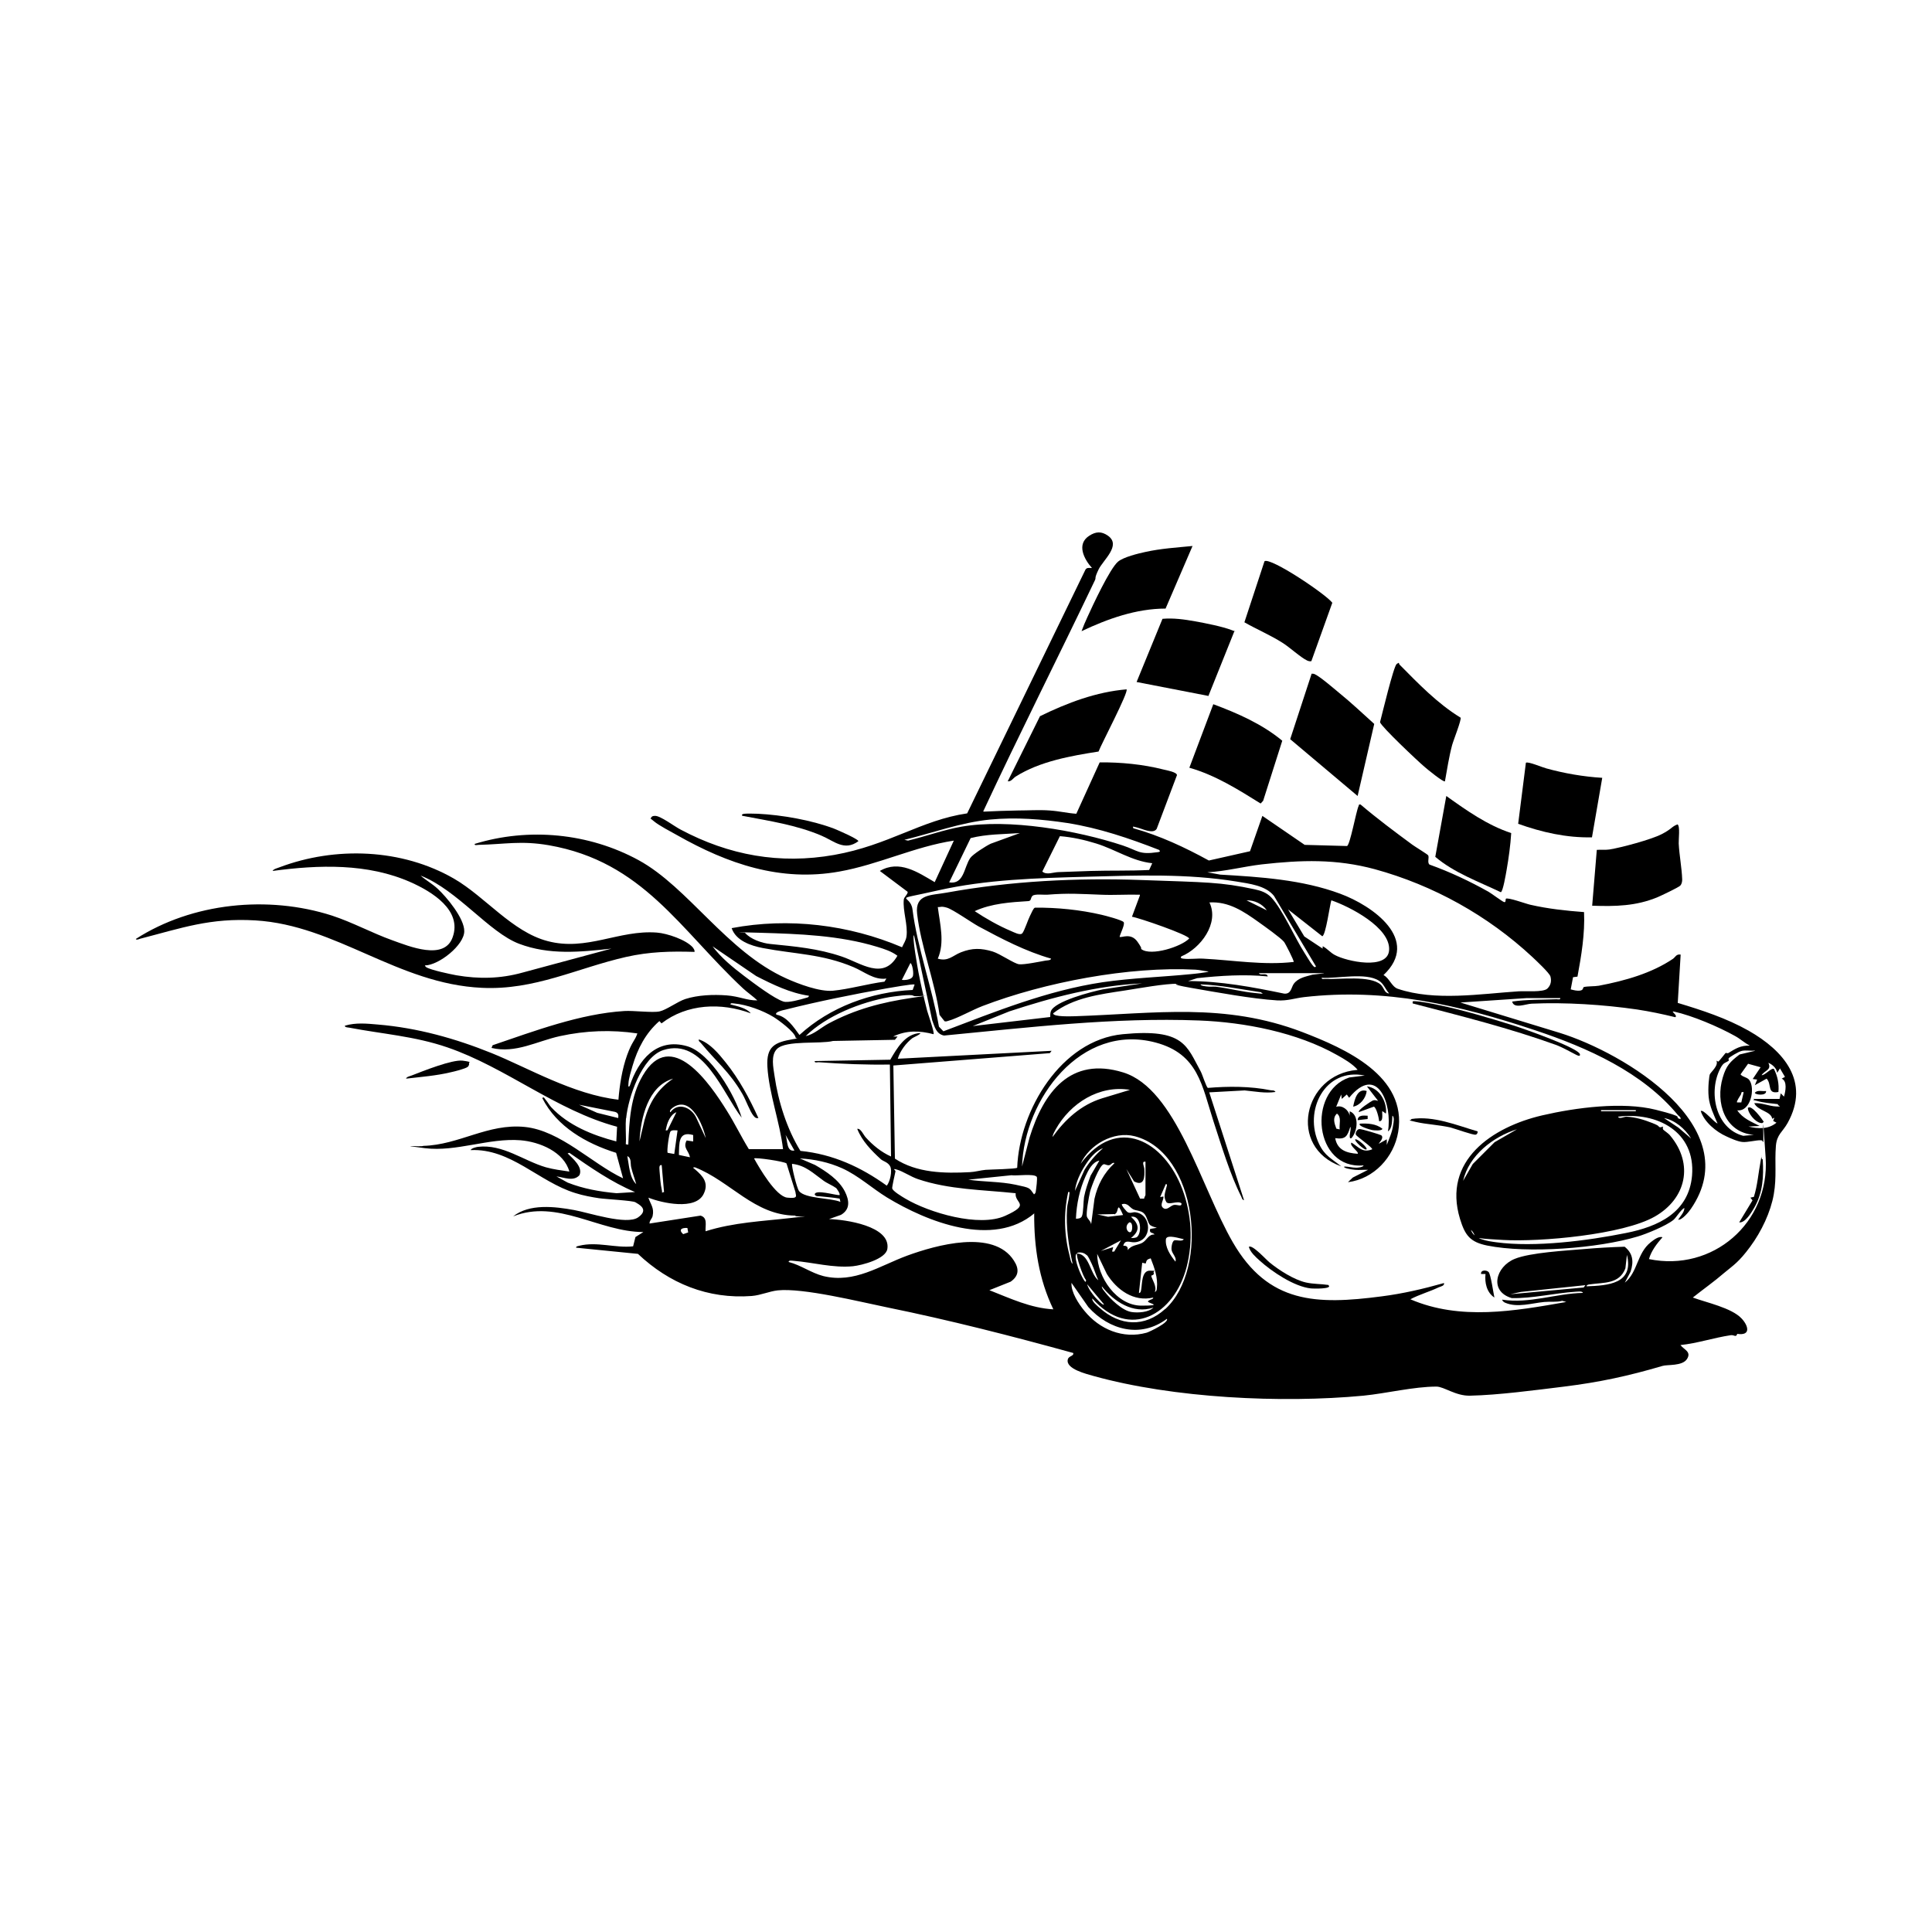 <?xml version="1.0" encoding="UTF-8"?> <svg xmlns="http://www.w3.org/2000/svg" id="Layer_1" width="35.3cm" height="35.3cm" version="1.1" viewBox="0 0 1000 1000"><path d="M509.3,420.1c5.9-.3,11.8-.5,17.7-.6,5.3,0,10.8-.4,16.3,0s9.2,1.4,13.8,1.7l12.1-26.6c10.9-.1,22.4,1,33,3.7,1.6.4,6.9,1.3,7,2.9l-10.5,27.8c-1.8,2.9-7.3,0-10.2-.7s-2-.6-1.9.4c13.7,3.8,26.7,9.9,39.1,16.7l21.3-4.8,6.4-18.3,21.9,15,21.9.6c1.6-.5,4.7-17.9,6-20.7.3-.6-.1-.9,1-.8,8.6,7.3,17.7,14.1,26.8,20.8,1.2.9,7.9,5,8.2,5.5.7,1.1-.6,3.7.7,4.8,10.6,3.8,20.8,8.6,30.6,14.1,1.7,1,7,5,8,5.3s.7-1,.9-1.7c1-.9,10.7,2.7,12.7,3.1,9.2,2.1,18.5,3.1,27.8,3.8.5,11.2-1.4,22.6-3.4,33.4l-2.3.3-1.2,6.3c1.6.4,3.3.9,5,.6s1.2-1.6,1.8-1.8c1.9-.5,5.5-.3,7.8-.7,13.7-2.6,27.3-6.5,38.3-13.9,1.3-.9,1.7-2.6,4-2.2l-1.5,25c12.6,3.8,25.2,7.9,36.7,14.4,18.1,10.3,32,26.3,20.2,47.7-2.6,4.7-5.6,5.9-6.1,11.9-.7,8.7.5,16-1.1,25.1-1.6,9.1-6.3,19.1-12.2,27.1s-8.6,9.5-13.4,13.5c-5.2,4.5-10.9,8.5-16.3,12.8,7,2.6,20,5.3,25.2,10.8,3.6,3.8,5,9.1-2.2,8-.7,2.1-1.5.4-3.4.7-8.7,1.3-17.3,4.2-26,5.1,1.8,2.4,5.8,3.4,3.4,7.2s-10.2,2.8-12.7,3.6c-17.7,5.2-32.4,8.4-50.9,10.7-14.7,1.8-34.1,4.4-48.7,4.7-7.4.2-13.5-4.7-17.4-4.7-11.7,0-25.8,3.5-37.8,4.7-42.4,4-98.4,1.3-139.7-10.2-3.4-1-14.6-3.6-13.3-8.6.5-1.9,3.2-1.6,2.8-3.3-31.9-8.8-63.9-17-96.3-23.6-14.2-2.9-43.5-10.2-56.7-8.8-4.4.5-8.7,2.5-13.4,2.9-22.7,1.7-42.7-6.5-58.9-21.8l-32-3.2c-.1-.8,1-.8,1.6-1,9.3-2.3,18.7,1.3,27.9.3l1.2-4.8,4.1-2.6c-22.8,0-44.5-17.3-67.4-8.1,8.4-6.7,21.6-5.1,31.5-3.3,7.4,1.3,27.2,8,33.2,3.8s0-6.9-1.4-7.8-15.4-1.6-18.8-2.1-8.4-1.4-12.4-2.7c-18.8-5.8-33.4-23.2-54.1-22.2.3-1,3-1.6,3.8-1.7,12.9-1.5,23.5,7.2,35.2,10.6,4,1.1,8,1.6,12.1,2.2-2.8-10.2-15.4-15.4-25.3-16.2-16.3-1.3-33.2,6.1-49.4,4.1s-1.8-.5-.9-1.2c18.6-.5,33.4-11.7,52.5-9.8,18.6,1.9,34.6,18.9,50.9,26.6l-3.6-13.2c-15.4-4.8-30.7-13.5-38.2-28.3.7-1,1.2.2,1.6.7,1.1,1.2,1.9,2.8,3,4,8.8,9.4,21.4,14.5,33.7,17.7l.4-7.6c-31.4-8.4-57.5-30.7-87.9-41.1-16.9-5.8-33.6-6.9-50.8-10.2-.6-.1-2.3-.1-2.2-1,5.6-1.7,11.4-1.1,17.1-.6,20.4,1.7,40.1,7.2,58.9,14.8s42.1,21.4,65.6,24.1c.6-7.5,1.9-15.9,4.5-23.1s4-7.3,5.3-11.2c-13.4-2-26.8-1.5-40.1,1.4-11.9,2.6-22.9,9.1-35.4,6.1l.6-1.4c21.5-7.3,45.3-16.3,68.2-17.7,4.7-.3,14.6,1,18.2.2s9.3-5.1,13.3-6.4c6.5-2.1,14.5-2.4,21.3-1.9s10.6,2.7,16,2.6c-2.2-2.1-5-4-7.3-6.1-32.8-30.6-51.9-65.7-100.6-74.2-14.5-2.5-22.7-.5-36.4-.2-.7,0-2.2.5-2-.5,28-8.6,59.1-5.6,84.8,8.4s45.6,47.3,76.4,61.2c6.4,2.9,17.3,7,24.2,6.4,8.4-.8,18.1-3.6,26.7-4.7l1-1.6c-6.4.9-11.5-3.6-17-5.9-16.3-6.9-30.3-6.7-47-9.9-6.2-1.2-13.9-3.8-16.1-10.3,29.5-5.6,60.7-1.8,88.2,9.9.8-1.9,2-3.4,2.3-5.6.8-6-2-13.2-1.4-19.1.1-1.3,2.2-2.8,2-4l-14.4-10.8c10.1-5.9,19.7.7,28.4,5.8l9.9-21.5c-20.3,3.1-39,12.4-59.2,16-30.5,5.5-57.9-4-84-18.8-3.2-1.8-9.4-5-12-7.2s-1.7-1-1.5-1.9c.5-.8,1.1-.9,2-.9,2.7-.2,10.3,5.6,13.3,7.1,25,13.3,51.3,18.1,79.5,13.1s44.9-18,68.8-21.5l61.2-126.1c.7-1.3,2.2-.9,3.4-.9-4.2-4.7-8.1-12.4-1.4-16.7,3.4-2.2,6.3-2.4,9.7,0,7,5-2.5,12.5-4.9,17.5s-1.1,3.9-1.9,5.6c-19.1,40-39.1,79.5-57.8,119.6ZM599.9,439.9c-15.4-6-31-11.3-47.4-13.9-13.1-2-26.7-3.1-40-1.8-15.2,1.5-29.7,6.9-44.4,10.5l1.9.4c9.1-2.2,18.5-5.6,27.6-7.2,24.5-4.3,59.9,1.9,83.5,9.7,8.1,2.7,8.3,4.9,18,3.5.8-.1,1.8-.2.9-1.1ZM527.9,431.2c-8.5.6-17.3.5-25.5,2.6l-11.1,22.9c7.7,1.3,7.6-7.8,10.9-12.6,1.3-1.9,8.2-6.3,10.6-7.4l15.1-5.5ZM596.4,446.8c-10.5-1.1-19-7.1-29-10.2-6.1-1.9-12.4-3.3-18.8-3.8l-9.1,18.3c2.2,2,5.8.3,8.4.3,5.6-.2,11.3-.4,16.8-.6,10-.3,20.1,0,30.1-.5l1.6-3.5ZM793.1,495.3c-23-21.4-51.2-37.1-81.5-45.4-20-5.4-38-4.8-58.5-2.5-9.4,1.1-18.7,3.6-28.2,4.1l6.7,1.2c20.7,1.2,42.5,2.6,62.1,9.9,16.8,6.2,41.8,23.8,22.4,42.1,3.1,1.6,4.2,6,7.4,7.1,19.2,6.5,42.8,2.6,62.6,1.3,3.3-.2,12.7.6,14.8-1.4s2.1-4.4,1.6-6.3c-.5-1.8-7.6-8.4-9.4-10.1ZM681.2,500.3l-21.8-36.6c-4.3-5.4-12.8-6.3-19.3-7.4-25.6-4.2-51.8-3.2-77.6-2.5-25.8.7-51.9,1.4-77.1,7.1s-14.1,1.5-13.1,9.8c2.4,19.4,10.3,41.1,13.7,60.7l2.3,2.4c26.9-10.2,53.7-21.1,82.4-25.4,15.1-2.2,30.6-2.7,45.8-4.2,1.2-.1,9-.9,9-1.4-2.2-.1-4.5-.8-6.7-.9-34.4-1.8-78.1,6.5-110.2,18.8-5.5,2.1-12.8,6.3-17.8,7.7-.6.2-1.2.4-1.9.2l-2.6-3.3c-2.3-16.9-9.7-35.6-11.6-52.3-1.2-10.4,7.3-9.5,15.4-11,33.1-6,67.3-7.7,100.8-6.5s40.8,1,58.5,4.8c3.3.7,6.2,1.7,8.6,4.2,5.9,6.3,12.1,20.8,17.2,28.7,1.1,1.7,3,5,4.1,6.3s1.2,1.3,1.9.7ZM590,463.1c-6.7-.2-13.4.3-20.1,0-10.8-.4-16.8-.9-27.9,0-1.9.1-6.5-.5-7.6.6s-.5,2.5-2,2.7c-9.5.6-19.2,1.2-27.9,5.2,5.7,3.8,12.4,7.6,18.8,10.3,1.5.6,4.8,2.5,5.9,1.1s2.9-7,3.9-8.9,1.7-4,2.6-4.3c11.4-.1,23.4,1.1,34.5,3.7,1.8.4,10.6,2.7,11.4,3.8s-1.7,5.8-2.1,7.6c.9.7,5.8-2.4,9.3,2.6s.9,3,2,3.8c4.9,3.7,20.5-1.2,24.7-5.5,0-1.8-26.1-10.8-29.6-11.3l4.1-11ZM655.7,471.2c-2.3-3.4-6.5-5.3-10.5-5.2l10.5,5.2ZM684.7,489.8c2.3,1.2,3.9,3.3,6.2,4.5,6,3.3,27.4,8,28.1-2.5.8-11.7-20.5-22.6-29.9-25.8-.8,2.4-2.9,18.2-4.7,18.6l-17.7-13.9,8.4,14,9.5,6.3v-1ZM669.6,497.9c.4-.4-4.4-9.7-5-10.4-1.7-2.1-10.3-8.2-13.1-10.2-7.7-5.5-15.5-10.8-25.5-10.2,5.2,10.8-4.6,23.8-14.5,27.9-.8.8,0,1.1.9,1.2,3.2.4,7.2-.2,10.5,0,15.5.8,31.1,3.5,46.7,1.7ZM544.1,496.2c-13.3-3.8-25.5-10.2-37.6-16.7-3.8-2.1-13.3-8.8-16.4-9.7s-3.1-.2-4.7-.3c1.1,8.7,3.7,18.3,0,26.7,5.4,1.6,7.7-1.6,12-3.3,5.9-2.3,10.4-2.2,16.4-.4,3.9,1.2,11.1,6.3,13.7,6.6s10.9-1.4,13.7-1.9c.7-.1,2.8-.1,2.8-1ZM385.6,482.8c2.8,3.3,8.8,5.4,13.1,5.8,12.9,1.3,24.6,2.3,37,6.5,9.8,3.3,21.5,12.5,28.8-.4-3-2.3-6.8-3.5-10.4-4.6-19.6-6-40.5-6.7-60.7-7.3s-5.3,0-7.9,0ZM702.7,553.7c-2.7-3.1-7-5.6-10.6-7.6-20.7-11.7-47.8-17-71.5-17.9-44.2-1.7-88.2,3.6-132,7.8-4.1-.9-4.8-4.5-6.1-7.9l-9.4-44c-1.2,0,2,17.6,2.3,19.2,1.3,6.7,2.8,13.3,4.5,19.9.5,1.8,3.9,11.4,3.3,12.1-7.3-1.9-14-2.1-20.9,1.2h2.3s-1.4,1.7-1.4,1.7l-32,.6c-6.6,1.7-24.3-.5-29,4.1-3.4,3.3-1.9,9.8-1.3,14,1.9,13.2,6.4,27.5,13.4,38.8,16.8,1.7,31.2,8.3,44.7,18,1.7-2.1,2.9-7.6,1.8-9.9s-3.9-2.8-4.9-3.8c-4.9-4.5-9.7-9.4-12.2-15.7,1.8-.4,3.2,3.1,4.4,4.4,3.6,4,8.1,7.7,13.1,9.9l-.6-47.6c-12.3.2-24.6-.3-36.9-1.2-.7,0-2.2.5-2-.6l39.1-.7c3.5-6,7.7-13.4,15.5-13.8.6.5-3.6,2.3-4,2.6-3.3,2.5-6.4,6.6-7.6,10.7l79.6-4.1-.9,1.2-81,6.4.8,48.2c11.4,7.5,25.7,7.7,38.9,7,2.5-.1,5.6-1,8.1-1.2s15.8-.4,16.3-1.1c1.1-29.7,22.7-66,54.6-69.1s33.1,6.1,40.4,19.3c.9,1.7,2.9,8.2,3.7,8.5,10.6-.9,22-.9,32.4,1.2.9.2,1.9-.2,2.6.9-5.3.8-10.7-.3-16-.8l-18.3,1,18,55.8c-.9-.1-1.1-1.1-1.4-1.8-5.8-11.4-10.4-26.8-14.4-39-6-18.5-7.8-34.9-30-40.8-38.6-10.2-68,29.3-69.1,64.2l3.9-15c7.2-23.4,21.1-42.2,48.5-33.7s40.1,59.2,56.7,87.9c18.4,31.8,43.3,32.4,77,28,11-1.4,21.7-3.9,32.3-6.9.4,1.4-1.7,1.8-2.7,2.2-4.8,2.3-10,3.7-14.7,6.2,25.8,11.1,54,6.1,80.7,1.4l-2.1-.6c-3,.8-6.2.3-9.3.6-6.4.6-13.9,3.1-20.2.4-.7-.3-1.4-.8-1.6-1.6,14.1,2.2,27.8-3.2,41.8-3.5-.2-1.1-3-.6-3.8-.6-11,.7-22,3.5-33,3.3-11.9-3.5-8.3-16.3,1.5-20.3,8-3.3,26.8-4.3,36.1-5.1,6.9-.6,13.9-1,20.8-1.2,4.3,3.4,4.8,7.7,3.1,12.9l-3,5.7c6.8-5.5,6.2-15.2,13.4-20.9,1.5-1.2,4.2-3.3,6.1-2.6-2.9,3.3-5.8,7-7,11.3,32.9,6.8,62.6-18.7,60.4-52.5s-.8-7.1-1.3-8-.5-1-1.3-1c-2.2-.1-6.7,1.1-9.3.9s-6.7-2.1-8.4-2.9c-5.4-2.4-11.4-7.4-13.3-13.1,1.3-1.2,7,6,8.7,6.4-1.9-4.4-4.1-8.8-4.6-13.7s.3-11,.6-11.7c.5-1.2,4.7-4.6,3.4-7.1l1,.5c.4-.2,3.4-4.1,3.7-4.4s1,.2,1.4,0c3.9-2.4,6.4-4,11.2-3.9-2.8-1.4-4.9-3.5-7.7-5-8.6-4.8-22-10.5-31.5-12.6-2.3-.5,2.2,2,.6,2.9-6.5-1.6-13.2-3-19.8-4-17.2-2.5-37.2-3.8-54.5-3-3.1.1-9.2,2.9-10.1-1.1,7.6-1.1,15.3-.9,22.9-1.2.7,0,2.2.4,2-.6h-17.2s-34.5,2.3-34.5,2.3l51.4,15.7c33.5,10.4,97.1,48.7,67.9,91.1-1,1.5-4.7,6-6.6,5.6,1.1-1.7,3.4-4.1,3.2-6.1-2.1,1.3-4.1,4.9-5.6,6.2-3.8,3.1-14.1,7.3-18.5,8.6-20.6,6.2-56.9,8.9-77.9,4.7-8.9-1.8-11.5-5.3-14.1-13.8-9.2-30.2,16.7-47.6,42.6-53.6,17.2-4,41.5-7.2,58.7-2.9s8.4,3.5,12.8,4.9c.3-1.1-.6-1.4-1.2-2-18.3-22.3-46.9-35-73.9-44-39.6-13.2-77.6-22-119.7-17.2-5.1.6-8.4,2-14,1.7-12.9-.8-31.4-4.2-44.6-6.5s-5.3-2-6.5-2.1c-6.6-.2-20.7,2.4-27.8,3.5-12.6,1.9-26.7,3.7-37,11.8,0,2,9.7,1.5,11.3,1.5,41.6-1.4,77.4-7.2,117.7,8.2,22.1,8.5,54.4,22.7,49.6,51.7-2.2,13.1-12.6,24.3-26,26l2.5-2.4,7.9-4c-2.2-.1-4.5.2-6.7,0s-6.6-1-5.5-1.7c2.1,0,3.9.6,6.1.6.8,0,3.5-.2,3.8-1.2-25.6,2.4-29.4-38.1-7.4-45.5l8-1c-20.7-4.3-31.9,18.4-23.6,35.5,2.9,6.1,6.5,7.5,11.4,11.5-27.9-9.9-19.6-47.5,8.1-49.9ZM418.7,515.4c-9.7-1.4-18.7-5.8-27.3-10.2l-22.6-15.4c4.4,5.9,10.5,10.9,16.3,15.3s15.7,11.8,20.4,13.3c2.5.8,9-1.1,11.7-1.9.6-.2,1.4-.2,1.5-1.1ZM466.9,507.2c1.6.2,4.7-.1,5.5-1.7s-.3-7-1.2-7l-4.4,8.7ZM685.3,503.7h-33.7c.7,1.5,4.1-.5,4.6,1.7-12.1-1.2-24.5-.4-36.6.9l-4.6,1.5c16.8,0,33.3,3.1,49.7,6.5,3.6.3,3.6-3.1,4.9-5,2.3-3.2,6.2-3.8,9.7-4.8l5.9-.7ZM719,514.2c-1.9-2.1-2.8-5.1-5.3-6.6-6.8-4.4-21.6-1-29.6-1.5-.1,1,1.3.5,2,.6,7.4.3,23-1.9,28.5,2.9,1.8,1.6,1.9,4.4,4.3,4.6ZM591.2,509c-23.5,1.1-46.6,7.2-68.8,14.5l-18.9,7.6,40.1-4.7c0-1,0-2,.3-2.9,1.8-5.3,21.5-10.3,26.9-11.4l20.4-3.1ZM473.3,509.6c-.5-.5-12.6,1.7-14.5,2-16.4,2.9-36.2,6.9-52.3,11-.5.1-6,1.2-4.6,2.6,5.4,1,8.8,6.3,11.9,10.5,15.8-14.5,37.2-22.3,58.6-23.3l1-2.8ZM652.8,513.6c-10.4-1.5-20.8-3.7-31.4-4.1,0,.8,2.6,1,3.3,1.1,1.5.2,3,0,4.5.1,6.7.8,13.9,2.7,20.5,3.3s3.1.6,3.1-.5ZM472.7,515.4c-1-1-10.3.4-12.3.7-14.9,2.6-32.6,9.6-43.4,20.2,4.3-.9,7.9-4.4,11.8-6.5,13.8-7.4,27.6-11,43.1-13.3s1.8-.2.9-1.1ZM324,578.9c-.3,3.4,0,7.6,0,11s-.6,2,1.2,2.6c.5-12.3,1.1-25,7.5-35.8,14.7-25.3,34.9,4.4,43.5,18.2,4.1,6.5,7.4,13.4,11.4,19.9h17.7c-1.6-13.8-7.3-28.9-8.1-42.7-.6-10.5,3.8-12.6,13.1-14.2s1.7.5,1.5-.9c-.5-2.9-8.8-9-11.4-10.6-5.6-3.4-13.8-6.4-20.3-7-.6,0-2.1-.5-2,.5,3.4.9,8.3,1.8,10.5,4.6-15.3-5.7-33-5-46.2,5.2l-1.1-1.2c-7.1,6.2-11.3,14.3-13.9,23.2-.7,2.5-2,6.5-2.1,9s-.3,1.6.6,1.5c4.5-13.6,13.9-25.2,29.7-20.7,12.1,3.4,24.9,25.4,28.3,37-9.7-12.4-19.8-41.6-40.5-35-11.2,3.5-18.3,24.7-19.3,35.3ZM908.3,543.8c-2.1.2-4.6-.3-6.6.1s-6.6,3.4-6.8,3.7c-.5.5,0,1.2,0,1.3-1.7,1.4-2.7.7-4.4,4-6.4,12-2.7,31.2,11.8,35l5.5-.5c-15.1-1.2-20-16.7-16.1-29.7,1.8-6.1,3.7-8.1,8.7-11.9l8-1.9ZM907.7,568.8h13.4l.6-2.9,1.7,1.7c.8-2.8,1.8-8-1.2-9.3l1.7-.9-2.6-4.4-1.4,2.3c-.4-2.5-2.5-4.3-4.6-5.2,1.8,3.8-1.8,3.8-3.5,6.4,1.7.2,5.2-4.1,6.4-3.2,1.9,3.8,2.7,7.7,2.3,11.9-6,1.2-3.3-4-6.1-6.9l-6.1,3.4,1.2-2.9-2.3-.3,4.1-6.1-6.5-1.8-3.9,5.5c1.2,1.5,3.5,1.4,4.6,3,3.1,4.4.6,16.4-6.3,15.6,2.8,4.2,7.3,5.9,11.6,8.1l-5.8.3c5,1.2,10.3,1.5,14.5-2l-1.7-.9.6-1.7-1.1.6c-.6-4-7.5-4.1-9.3-8.1,3.7-.3,7.5,1.5,11.3,1.7s.9-.1.9-1.2c-3.5-.4-7.5-.7-10.9-1.7s-1.6.4-1.3-1.2ZM348.4,558.3c-13.1,3.8-16.8,20.6-17.4,32.5l2.6-11c2.6-9.3,6.7-16,14.8-21.5ZM718.4,585.6c2.4-13.9-5.4-35.3-20.1-17.4l-1.2-1.7-2.6,2.3-.3-2.3-2.6,6.4c3-1.1,6.5,1.6,7,4.6v-2.3c5.1,1.9,4.1,10.4.9,13.9-2.1,1,.3-5.5-.6-5.8-1.5,4.7-2.3,6.6-7.8,5.8,1.1,6.2,5.9,7.7,11.6,8.1,1-.9-4.5-4.2-3.2-5.8,3.8,2.3,5.7,5.5,10.7,3.5.7-.7-8-6.6-8.4-7.6s.6-2.8,1.8-2.9,10.9,2.9,11.3,3.2c1.8,1.4-1.4,4.1-1.2,4.4l4.1-2.3v2.9c1.3-3.4,2.8-6.6,3.3-10.3.2-1.1.8-4.2-.4-4.8-.2,2.5,0,6.6-2.3,8.1ZM584.8,564.1c-15.9-2.6-30.8,6.9-38.4,20.5-.6,1.1-1.5,2.6-1.6,3.9,6.5-9.1,14.7-16.6,25.6-20l14.5-4.4ZM902.5,565.3c-1.6-.3-1,.5-1.4,1.2s-2.5,3.7-2,4.1h2.2c0,0,1.2-5.2,1.2-5.2ZM320,578.7c.2-1.7,0-2.7-1.7-3.2l-18.6-3.7,9.4,4.2,10.9,2.7ZM365.3,589.1c-1.4-6.7-7.3-21.2-16.1-16.4-.9.5-3.2,2.1-2.2,3,4-5.5,11-2.4,13.4,2.9l4.9,10.5ZM846.7,574.6h-18v.6h18v-.6ZM345.5,585l4.6-9.3c-2.7.9-4.5,4.7-5.1,7.4s-.6,2,.4,1.9ZM693.4,584.5c-.3-2.7,1.1-6.3-1.4-8.1-2.4,2.2-1.3,5.1-.3,7.8l1.8.4ZM761.4,636.7c1.6,4.8,8.7,5.7,13.1,6.3,20,2.7,47.2-.8,67.1-4.8,16.6-3.3,32.5-10.5,34.2-29.7,1.9-22.8-18.2-33.1-38.3-30.5.6,1.4,3.1,0,4.3,0,4.7.2,9.2,1.6,13.5,3.3s2.8,1.8,3.7,2.1,1.6-.4,1.7-.3c.1.1-.2,1.1.2,1.6s2.7,1.9,3.6,3.1c12.3,14.7,8.3,32.6-8,41.9-16.5,9.4-59.4,13.2-78.5,12.1s-12.3-.9-16.6-5.2ZM875.2,589.1c-3.1-4.9-8.2-9.3-13.9-10.4l7.5,5,6.4,5.5ZM785.2,584.5c-12.4,3.9-24.9,13.5-27.9,26.7l5-8.7,11.3-11.3,11.6-6.7ZM350.8,585.1c-1.1,0-3.1-.4-3.8.6s-2,10.4-1.4,11l3.4.6,1.7-12.2ZM358.8,587.5c-7.9-2.3-7.2,4.5-7.4,10.3l5.7,1.2c-.5-3.4-3.8-4.8-1.7-8.7l3.4.5v-3.4ZM411.2,595.5l-4.6-8.1c1.1,2.9.4,8.9,4.6,8.1ZM603.1,677.6c23.1-21.1,16.6-81.1-15.8-89.5-10.9-2.8-23.5,4.4-28,14.3,18.8-25.4,43.3-12,52.7,13.2,4.8,12.9,5.6,26.9,2.2,40.2-6.4,24.7-29.5,38.1-48.8,16.3-.5,1.3,2.5,3.8,3.8,4.9,10.5,9.4,23.3,10.2,33.9.5ZM570.9,594.3c-3.9,1.4-7.2,5.6-9.3,9-2.4,3.7-4.8,8.7-5.2,13.1l5-11c2.6-4.2,5.8-7.8,9.5-11.1ZM328.7,617c-12.2-5.1-23.2-12.8-34-20.3l-.9.3c2.6,2.6,8.1,7.1,6.1,11.3-3.1,3.4-8,1.1-11.9.6l5.8,3.2c8.1,3.2,16.6,4.7,25.3,5.5l9.6-.6ZM329.3,612.9c-.8-2.9-1.9-5.7-2.6-8.7-.5-2,.3-4.7-2-5.8.9,4.6,1.1,11.2,4.6,14.5ZM390.3,599.6c2.7,4.9,11.3,19.7,17.2,20.3s4.4-.9,4.2-3l-4.6-14.7c-1.3-1.1-16-3.2-16.8-2.6ZM535.4,628c-21.4,18-55.4,4.5-76.3-8.2-7.8-4.8-14.8-11.3-23.2-15.1-6.9-3.1-14.3-4.7-21.9-5.1l7.9,3.4c5.8,3.4,12.2,7.5,15.4,13.7,2.3,4.6,2.9,9.2-2,12.1l-6.2,2.2c8.2.2,32,3.5,30.2,15.4-.8,5.3-13.2,8.5-17.8,9-10.3,1-20.7-2-30.7-2.8-.6,0-2.7-.5-2.6.6,6.3,1.6,11.7,5.7,18,7.3,16.1,3.9,29-5.3,43.4-10.6,14.8-5.4,44.7-13.9,55.2,2.6,2.8,4.3,2.6,7.9-1.7,10.9l-11,4.4c10.7,4.2,21.4,9.3,33.1,9.9-7.5-15.6-10-32.1-9.9-49.4ZM569.1,600.7c-3.7.7-5.8,5-7.2,8.1-3.1,6.8-4.7,14.5-5,22,1.1,0,2.6-.1,3.1-1.3.8-1.8.7-7.3,1.1-9.9.7-3.7,2.1-7.6,3.4-11.1l4.6-7.9ZM592.9,601.3c-2.3-.4-.6,2.5-.6,3.8.2,4,.1,9.2-5.3,6.4l-4-6.4,7.1,15.3h2.1c0-.6.7-1.6.7-1.9v-17.1ZM576.7,601.9c-1.2-.2-1.5,1-2.6,1.2s-2.1-.6-2.8-.5c-2.2.4-6.5,11.8-7.1,14.3s-2.2,11.3-1.6,12.9c.5,1.5,2.9,2.8,2,5.3l1.9-14.6c1.6-7.2,4.9-13.4,10.3-18.4ZM432.5,614.8c-1.3-1.1-4.6-2.4-6.4-3.8-5.2-3.7-9.1-7.8-16.1-8.6-.5.6,2.4,12.6,3.6,14.1,3.1,4,16.6,3.5,21.4,5.6l-.4-1.7c-3.4-.6-6.9-.8-10.3-1.2-1-.1-1.9.2-2.6-.9,0-2.9,10.8.4,12.8.3.6-.6-1.4-3.4-1.9-3.9ZM342.6,603.1c-1.8-.5-1.2,2-1.2,3.2.2,2.7.5,6.8,1.1,9.3s-.6,1.7,1.2,1.4l-1.2-13.9ZM411.7,629.2c-21.2-.1-33.6-17.8-52-25-1.8,0-.4.6.1,1.1,4.1,3.5,7.2,7,4.4,12.7-4.2,8.6-21.6,4.7-28.6,1.9,1.2,3.6,3.1,5.3,2.2,9.5-.3,1.4-1.7,2.4-1.6,3.9l26.4-4.1c3.8,1.1,2.4,5,2.6,8.1,14.5-4.6,29.5-5.2,44.4-6.9s1.8-.1,2-1.2ZM525.6,617.6c-16.9-1.8-34.3-1.8-50.5-7.3-3.6-1.2-7.9-4.1-10.8-4.9s-.7.3-.8.9c-.3,1.2-1.8,8.1-1.7,8.7,0,1.4,5.3,4.5,6.8,5.4,12.3,7.3,38.2,15,51.7,8.9s4.8-6.3,5.4-11.7ZM536.5,609c-1.7-1.6-10.3-.3-13-.7l-22.3,2.3c8.1,1.2,16.4.9,24.4,2.6s7,1.5,9.6,5c.6-.4.8-.8.9-1.4.2-1.2,1-7.2.5-7.7ZM611.5,622.8c-2.1-1.5-6.4,1.1-7.8-.6-1.7-2.9-.6-4.8,0-7.5.1-.6.8-1.9-.3-1.8l-2.9,6.7,1.7-.3c.2,1.9-2,4.2-.3,5.8,2,1.8,3.8-1,5.6-1.4s4.4,1.3,4-1ZM555.2,654.2c-2.1-9.5-3.5-18.9-2.9-28.7.1-2,.9-4.4,1.1-6.5s.5-2.1-.5-2c-2.5,11.3-2.1,22.5.9,33.7.2.9.6,3.2,1.5,3.5ZM595.4,634.2c-1.5-1.4-1.6-4.9-3.7-6.5-1.6-1.2-3.7-1-5.2-1.8-1.8-.9-2.8-3.5-5.8-2.6-.5.4,2.4,3.9,3.1,4.2,1.5.7,2.6-.3,4.1,0,8.4,1.3,8.7,14.8-.6,15.5-2.4.2-5-1.7-5.9,1.8,1.8-.1,2.5.6,2.3,2.3,2-2.8,5.1-2.5,7.5-3.8s3.3-4.6,6.4-4.3c-.8-1.3-2.9-.3-2.3-2.9l3.5-.6c-1-.3-2.6-.7-3.3-1.3ZM568,628.6l5.5,1.2,7.8-.9c-3.2-7.4-2.3-2.3-3.6-1s-.6.3-1,.5l-8.8.2ZM588.7,640.1c2.4-2.4,1.9-11.3-3.3-10.3,4.3,3.9,4.8,7.2,0,11,1,0,2.7,0,3.3-.7ZM584.5,632.7c-3.7,2.8,1,7.9,1.5,3.2.1-1,0-3.5-1.5-3.2ZM355.9,635.6c-2.8-.2-5,.7-2.3,3.2l2.6-.9-.4-2.3ZM612.7,641.4c-1.9-.3-8.4-2.6-9.2-.2-.6,4.3,2.3,8.6,4.9,11.8.8-2.1-1.7-4-2-6.1-.2-1.2.3-4.6,1.5-4.9s4.1.8,4.8-.6ZM576.7,647.8l3.5-5.8-10.4,5.5,6.4-2-.6,2.3h1.2ZM562.5,649.7c-1.2-1.2-3-1.7-4.7-1.3l-.9.9c-.9,2.8,2.4,10.6,4.1,13.2.4.6,1.2,1.8,1.1,0-1.5-1.5-5.4-12.9-4.6-13.7,6.4.4,6.6,10.3,11,13.9-1.3-2.7-2.1-5.8-3.4-8.5-.6-1.2-1.7-3.8-2.6-4.6ZM597,671.6c-10.2,2.4-18.9-3.9-24.1-12.2l-5-10.4c0,12,10.1,26.8,22.9,26.8s2.1-1.3,3.5-2.4,2.4-.7,2.6-1.7ZM821.2,665.8c11.1-.4,24.6-1.3,20.9-16.3l-.8,7c-3.2,8.3-11.2,7.2-18.5,8.3-.5,0-1.7.3-1.6,1ZM597.6,668.7c1.1-.2,1.1-1.1,1.2-2,.6-5.3-1.3-10.6-3.2-15.4-1.8.6-2.1.7-2.6,2.7l-1.8-.4-1.7,15.7c1.1-.2,1-1.2,1.2-2,.5-2.9.2-9.6,4.4-9.6s1.7.2,2,.9c.6,1.5-1.2,1.5-1.2,1.7,0,1.4,3.2,5.6,1.8,8.4ZM604,682.6c-13.6,10.2-29.9,5.9-40.7-6.1l-8.7-12.5c-.3,4.8,3.7,10.9,6.7,14.5,7.8,9.6,20,14.7,32.2,11.3,1.4-.4,12.1-5.5,10.4-7.3ZM571.4,675.1l-8.7-10.4c.6,2.3,2.6,4.9,4.1,6.7.6.6,3.9,4.4,4.6,3.8ZM820.6,665.2l-33.4,3.5-5.5,1.2,38-3.5.9-1.2ZM597,676.8c-10.5,3.5-20.4-3.1-26.7-11,0,1.1.9,2,1.5,2.8,2.9,3.8,9.1,9.8,13.9,10.5,3.3.5,8.8.2,11.3-2.3Z"></path><path d="M358.7,490.6c.5.6.9,1.3.8,2.1-12.4-.4-23.4-.1-35.4,2.6-25.5,5.8-47.3,17.3-74.6,16-43.7-2-75.4-32.4-117.3-34.9-23.4-1.4-38,3.9-59.7,9.5-.6.2-1.9.8-2.2.1,29.2-18.8,68.5-22.7,101.5-12.1,10.7,3.5,20.7,9,31.3,12.8,8.7,3.1,26.9,10.7,31.2-1.6,5-14-10.8-23.6-21.6-28.4-22.4-10-47.8-9.1-71.6-5.9.4-1,2.6-1.5,3.6-1.9,28.9-10.9,63.3-9.7,90.3,5.9,16.2,9.4,30.1,27.5,48.4,32.3,20.3,5.4,36.9-5.9,56.6-4.4,5.3.4,15.2,3.7,18.7,7.8ZM316.5,491c-16.2,1.8-32.2,3.4-47.8-2.5s-31.9-27.8-51-35.3c2.7,2.4,6,4.2,8.7,6.7,4.8,4.4,14,15.5,13.9,22.1,0,7.2-13.2,17.6-20.3,17.7-.2.1.3.7.6.9,2.3,1.5,12.4,3.6,15.6,4.2,11.7,2,22.8,1.8,34.3-1.4l46-12.4Z"></path><path d="M702.7,412l-34.9-29.4,11.1-33.9c.7,0,1.1,0,1.7.3,2.9,1.4,9.6,7.2,12.5,9.6,6.3,5.1,12.2,10.7,18.2,16.1l-8.6,37.3Z"></path><path d="M615.6,397.4l12.4-32.9c12.6,4.7,25.2,10.2,35.7,18.9l-9.9,31.1-1.3,1.4c-11.7-7.3-23.5-14.7-36.8-18.5Z"></path><path d="M824.1,468.9l2.4-29c2.2-.2,4.3.1,6.5-.2,6.2-1,21.5-5.1,27-7.9s5.2-4,8.3-5.1c1.4,1,.5,7.7.6,9.9.3,6.1,1.6,12.6,1.8,18.6,0,1.1-.2,2.2-.9,3.1s-10.2,5.4-11.9,6.1c-11.1,4.6-21.7,4.8-33.7,4.4Z"></path><path d="M678.8,342.2c-.8.2-1.5,0-2.2-.3-3.4-1.6-9.1-6.9-12.8-9.2-6.3-4-13.2-6.9-19.7-10.6l10.4-31.6c3.1-2.2,32,17.2,35.1,21.5l-10.8,30.1Z"></path><path d="M625.4,360.2l-37.1-7.2,13.4-32.7c5.7-.5,11.3.3,16.9,1.3s14.1,2.7,18.8,4.5,1.1.2,1.4.9l-13.4,33.4Z"></path><path d="M756,371.4c.6,1-3.8,12-4.4,14.3-1.6,6-2.6,12.6-3.7,18.7-.7.7-9.6-6.6-10.7-7.6-3.2-2.7-22.3-20.7-22.9-23,1-3.8,7-28.9,8.6-30.1s1-.3,1.5.3c9.8,9.9,19.6,20.1,31.5,27.4Z"></path><path d="M583.1,356.8c1.2,1.3-13.1,28.4-14.5,32.2-14.2,2.2-30.5,5.1-42.8,12.9-1.5.9-2.3,2.7-4.2,2.5l16.7-33.7c14.1-6.9,29.1-12.6,44.9-13.9Z"></path><path d="M829.3,402.7l-5.3,30.7c-13.1.3-25.9-2.6-38.2-7l4-31.6c1.1-.8,8.5,2.4,10.5,2.9,9.4,2.6,19.2,4.3,29,4.9Z"></path><path d="M617.3,282.5l-14,32.5c-15.2,0-30,5.3-43.5,11.7.9-2.4,1.9-4.9,3-7.2,2.7-6,11.7-25.3,15.9-28.8,2.9-2.4,10.4-4.2,14.1-5,8.1-1.8,16.3-2.3,24.5-3.1Z"></path><path d="M782.2,431.2c-.4,6.4-1.3,12.9-2.4,19.2-.3,1.7-1.9,11.3-3,11.4-11.5-5.5-24.1-10-33.9-18.3l5.7-31.5c10.5,7.5,21.2,15.1,33.6,19.2Z"></path><path d="M384.4,422.4c-.9-.8,0-1.1.9-1.2,1.9-.2,5,0,7,0,12.3.6,27.8,3.3,39.4,7.7,1.8.7,12.6,5.4,12.6,6.5-7.3,5.4-12.7-.2-19.2-2.9-12.9-5.5-27-7.6-40.6-10.2Z"></path><path d="M242.7,550.2c.3.5,0,1.5-.6,2-1.3,1-6.9,2.4-8.8,2.8-7.5,1.8-15.4,2.4-23.1,3.3.1-.9,2-1.3,2.8-1.6,5.9-2.3,21.1-8.4,26.5-7.7s3.1,1,3.2,1.2Z"></path><path d="M731.2,519.4c0-1-.3-1.2.9-1.2,3.9.2,8.7,1.2,12.5,2,12.3,2.5,26.7,6.8,38.8,10.6,4.5,1.4,34.1,11.7,34.4,15,.1,1.3-1.4.4-1.9.2-3.4-1.7-6.6-3.6-10.1-5-24.3-8.8-49.5-15.1-74.5-21.6Z"></path><path d="M687.6,665.2c2.4,2.1-8.2,1.8-9,1.7-8.7-.9-20.3-8.7-26.7-14.5-2.1-1.9-4.7-4.2-5.5-7,1.7-1.5,9.1,6.8,10.8,8.1,4.9,4,12.6,8.9,18.7,10.3,4,.9,7.8.7,11.7,1.3Z"></path><path d="M912.4,600.2c.5,8.9.1,17-4.4,24.9-1.4,2.4-4.7,8-7.8,7.6l6.9-11.4-1.1-1.4,1.8-.4c1.9-6,2.3-12.3,3.5-18.5s-.4-1,1.1-.9Z"></path><path d="M764.8,585.6c.1.7-.2,1.5-1,1.7-1.3.3-10.6-3.1-13-3.7-6-1.4-12.4-1.6-18-2.9s-2.1-.5-2.3-1.5c11.5-1.8,23.4,3.2,34.3,6.4Z"></path><path d="M770.5,658.4c1.1,1.1,2.5,11,3,13.2-4-2.6-5.1-7.7-4.6-12.2h-2.3c-.3-2.2,2.9-2.1,3.9-1Z"></path><path d="M392.6,578.7c-1.3.2-1.8-.2-2.6-1.2-1.8-2.1-4-8.3-5.7-11.2-6.7-11.6-13.5-16.7-21.4-26.3-.5-.7-1.4-.9-1.2-2,5.7,1.8,10.3,7.4,13.9,11.9,7,8.7,12.3,18.6,16.9,28.7Z"></path><path d="M904.8,573.4c1.8-1.7,7.2,5.8,8.1,7.2-.7.9-.8.8-1.8.6-2.6-.5-6.5-5-6.4-7.9Z"></path><path d="M914.1,564.7c.4,2.7-5.8,2-5.8.9,1.4-1.6,3.9-.6,5.8-.9Z"></path><path d="M717.2,576.3l-1.7-1.2c-.4.6.9,5.6-1.7,5.2,0-1.5-1.4-7.1-2.7-7.5l-7.7,2.8c-1-.9,6.4-5.7,7.2-6,1.2-.4,1.6,0,2.7.2l-5.8-7.5c6.4.8,10.4,7.8,9.9,13.9Z"></path><path d="M707.4,564.7c-.4,3.6-3.3,7.4-7,8.1.7-3.7,2.2-9.7,7-8.1Z"></path><path d="M703.9,581.6c4-.2,8.3,0,11.6,2.6,0,1.3-4.5.9-5.4.7s-7.6-2.1-6.2-3.3Z"></path><path d="M707.9,577.5v1.7s-5.2.6-5.2.6c.2-2.8,3.1-2.4,5.2-2.3Z"></path><path d="M707.3,594.9c-.9.8-6.6-4.5-5.8-5.2,1.3-.3,6.6,4.5,5.8,5.2Z"></path></svg> 